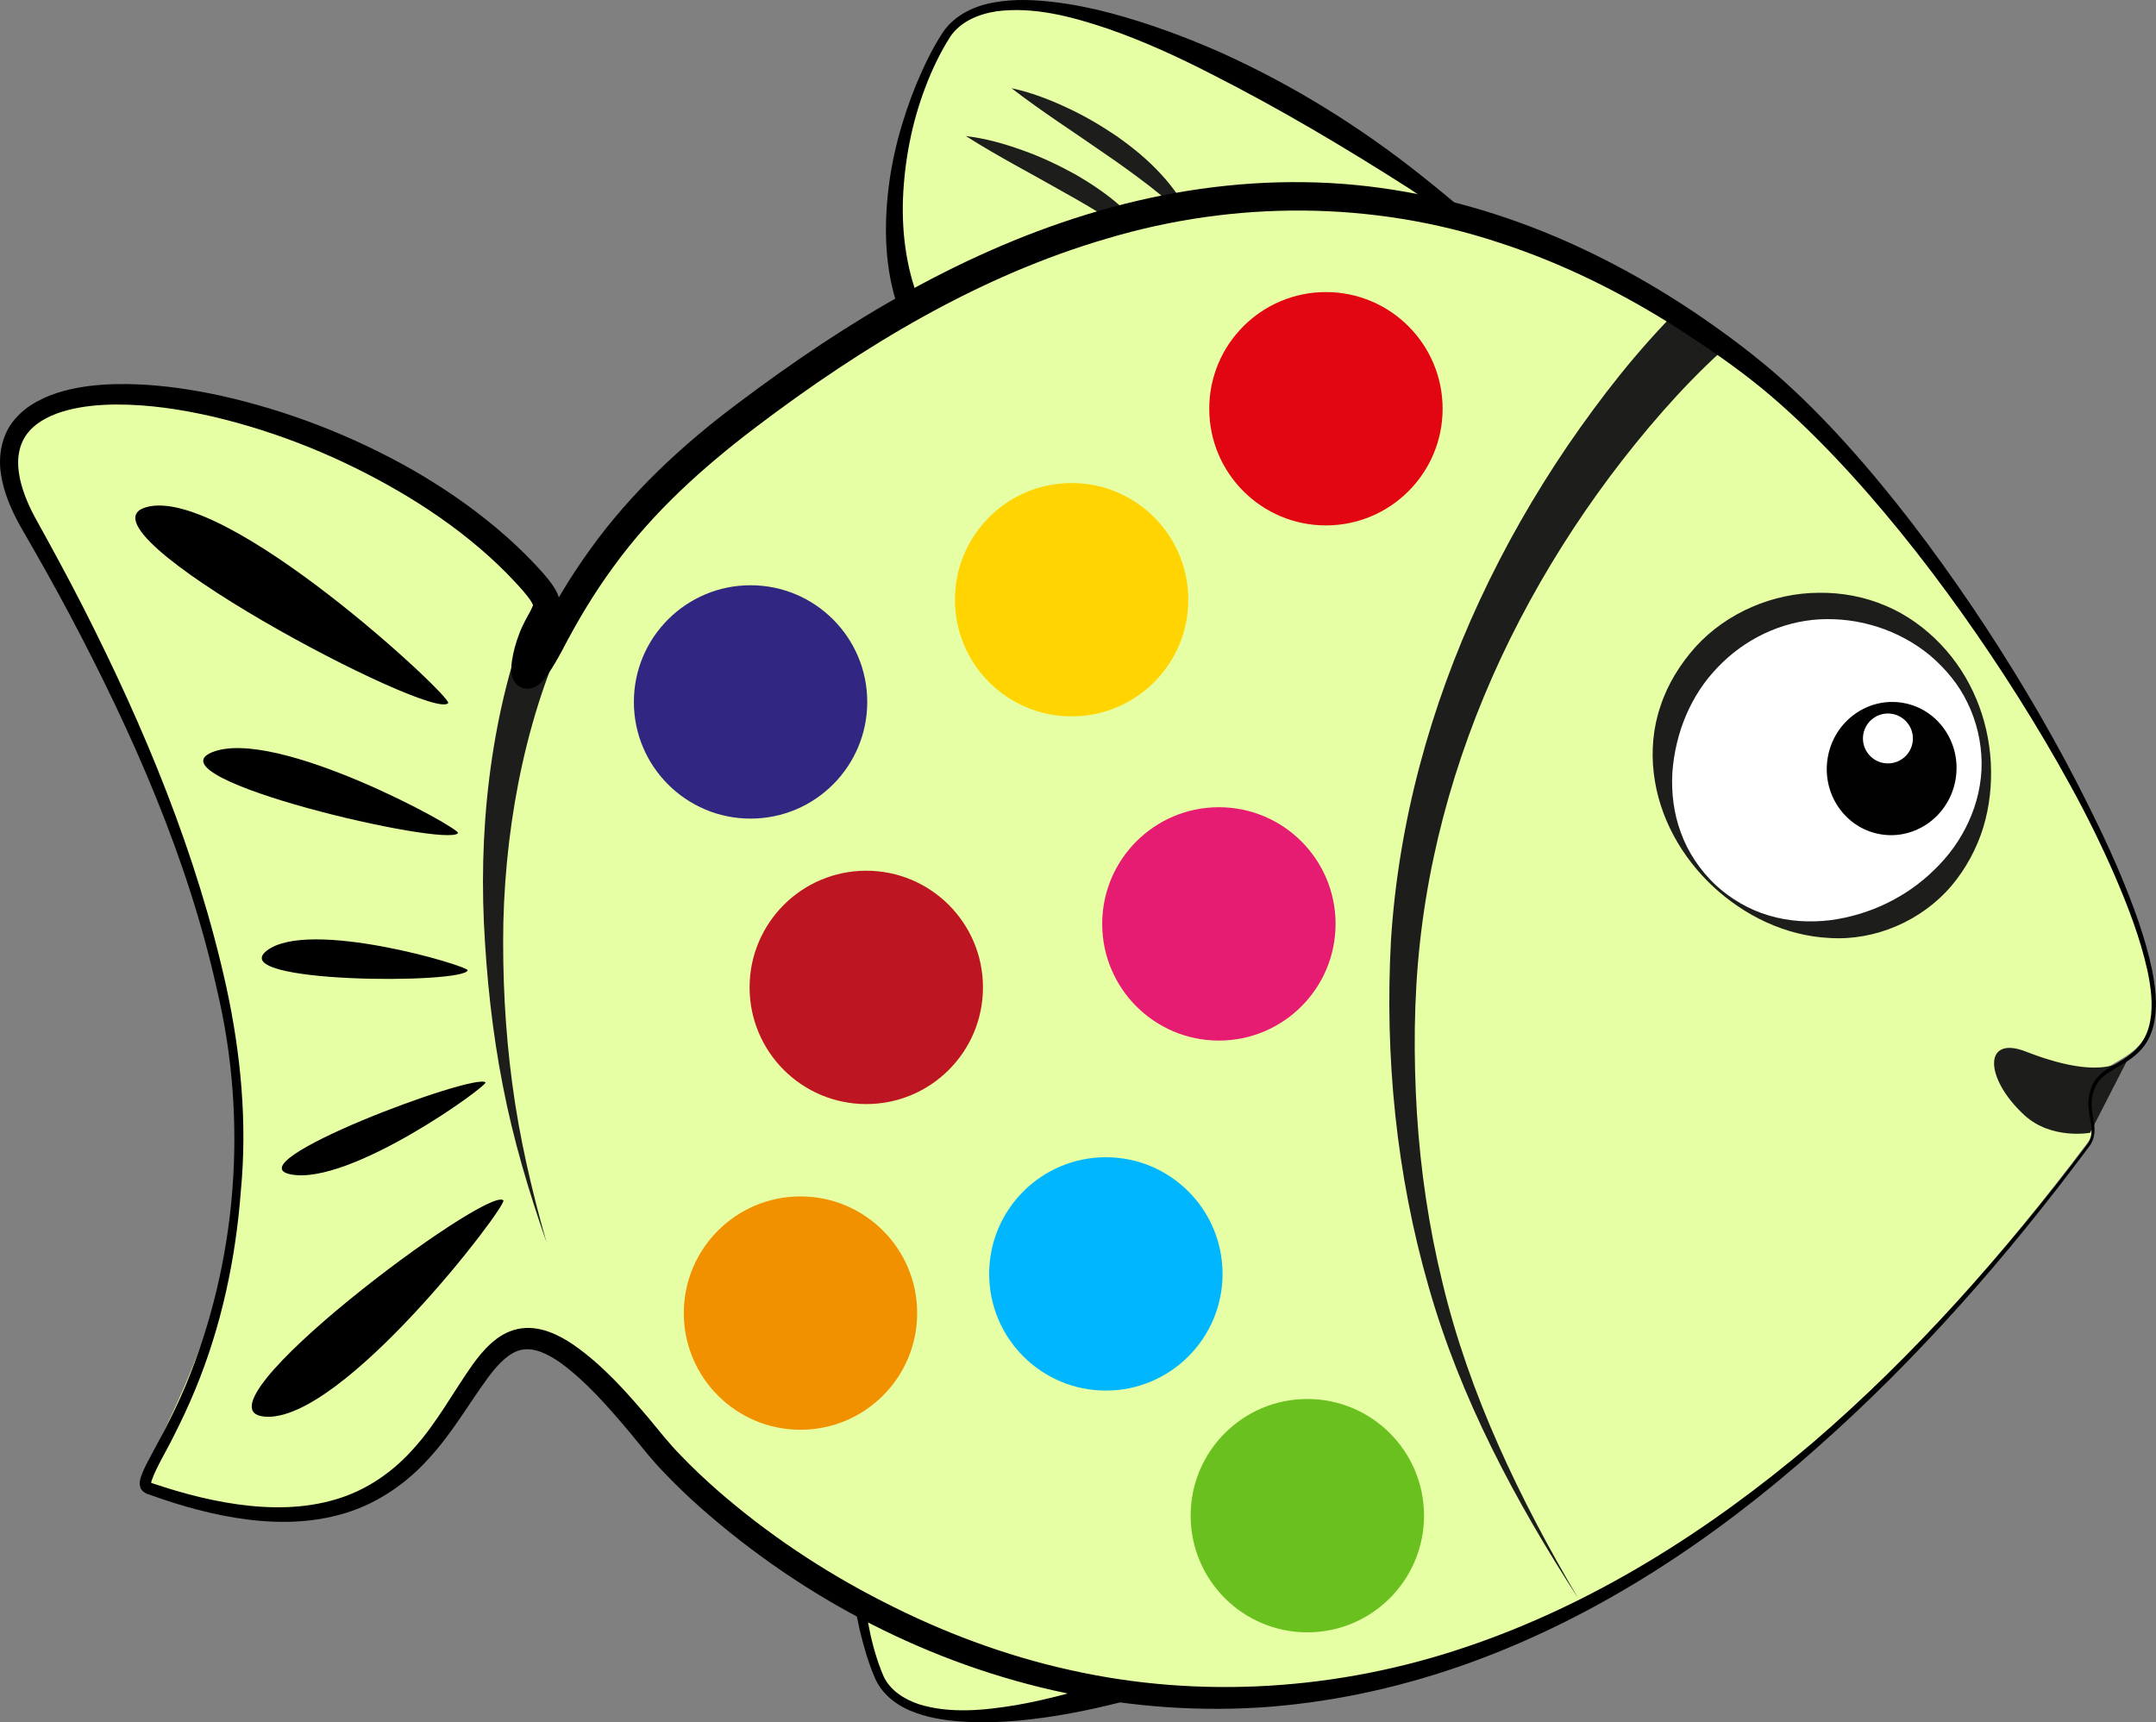 <?xml version="1.0" encoding="iso-8859-1"?>
<!-- Generator: Adobe Illustrator 16.0.0, SVG Export Plug-In . SVG Version: 6.00 Build 0)  -->
<!DOCTYPE svg PUBLIC "-//W3C//DTD SVG 1.1//EN" "http://www.w3.org/Graphics/SVG/1.1/DTD/svg11.dtd">
<svg version="1.1" id="Layer_1" xmlns="http://www.w3.org/2000/svg" xmlns:xlink="http://www.w3.org/1999/xlink" x="0px" y="0px"
	 width="152.596px" height="121.915px" viewBox="0 0 152.596 121.915" style="enable-background:new 0 0 152.596 121.915;"
	 xml:space="preserve">
<rect x="0" y="0" width="152.596" height="121.915" fill="#808080" stroke="none"/>
<g>
	<path style="fill-rule:evenodd;clip-rule:evenodd;fill:#E7FFA4;" d="M112.229,23.713C102.204,11.25,71.972-5.998,66.807,2.726
		c-4.805,8.045-5.979,22.835,5.171,25.685C78.16,29.933,121.939,35.669,112.229,23.713z"/>
	<path d="M112.151,23.776c-3.439-4.23-7.908-7.459-12.41-10.431c-4.562-2.915-9.204-5.669-14.006-8.106
		c-2.395-1.229-4.848-2.354-7.387-3.228c-2.522-0.847-5.203-1.557-7.825-1.209c-1.277,0.196-2.553,0.732-3.268,1.799
		c-0.702,1.101-1.296,2.338-1.765,3.59c-0.96,2.511-1.465,5.186-1.579,7.841c-0.097,2.655,0.296,5.325,1.32,7.671
		c1.027,2.347,2.872,4.21,5.179,5.178c1.152,0.507,2.378,0.736,3.723,0.957c1.324,0.22,2.664,0.407,4.004,0.581
		c2.683,0.342,5.371,0.672,8.064,0.932c5.385,0.55,10.783,0.95,16.177,1.053c2.688,0.005,5.417-0.081,7.99-0.798
		c0.638-0.185,1.263-0.426,1.811-0.784c0.544-0.353,1.021-0.831,1.216-1.442c0.199-0.612,0.069-1.294-0.188-1.899
		C112.949,24.867,112.567,24.306,112.151,23.776z M112.306,23.649c0.435,0.53,0.839,1.096,1.123,1.734
		c0.288,0.63,0.437,1.367,0.251,2.077c-0.186,0.713-0.702,1.282-1.271,1.694c-0.577,0.411-1.213,0.718-1.859,0.976
		c-2.615,0.985-5.383,1.312-8.115,1.587c-5.491,0.512-10.987,0.224-16.438-0.244c-2.725-0.264-5.444-0.57-8.152-0.99
		c-1.354-0.21-2.706-0.435-4.062-0.694c-1.33-0.251-2.799-0.559-4.133-1.188c-1.339-0.612-2.586-1.479-3.585-2.571
		c-1.006-1.088-1.763-2.372-2.297-3.713c-1.07-2.701-1.211-5.599-0.949-8.357c0.26-2.777,1.006-5.466,2.04-8.02
		c0.543-1.271,1.119-2.51,1.9-3.692c0.848-1.22,2.281-1.863,3.659-2.086c1.396-0.247,2.803-0.178,4.18-0.016
		c1.379,0.161,2.737,0.446,4.073,0.799c2.669,0.718,5.261,1.68,7.779,2.792c5.017,2.271,9.724,5.179,14.021,8.589
		c2.151,1.699,4.237,3.48,6.213,5.371C108.656,19.591,110.596,21.521,112.306,23.649z"/>
</g>
<g>
	<path style="fill:#1D1D1B;" d="M71.593,6.244c1.354,0.288,2.634,0.779,3.871,1.354c1.242,0.569,2.423,1.263,3.56,2.031
		c1.12,0.791,2.199,1.66,3.138,2.687c0.936,1.013,1.774,2.183,2.19,3.511c-0.95-0.998-1.948-1.839-2.984-2.65
		c-1.043-0.799-2.104-1.573-3.196-2.314C76.006,9.345,73.769,7.925,71.593,6.244z"/>
</g>
<g>
	<path style="fill:#1D1D1B;" d="M68.363,9.632c1.374,0.162,2.694,0.534,3.979,0.994c1.288,0.454,2.527,1.037,3.73,1.697
		c1.187,0.687,2.341,1.454,3.368,2.39c1.024,0.923,1.967,2.013,2.501,3.297c-1.037-0.907-2.107-1.653-3.213-2.368
		c-1.111-0.699-2.238-1.374-3.394-2.013C73.041,12.315,70.684,11.106,68.363,9.632z"/>
</g>
<g>
	<path style="fill-rule:evenodd;clip-rule:evenodd;fill:#E7FFA4;" d="M104.237,106.788c-10.379,9.334-38.865,20.015-42.113,11.693
		c-3-7.645-1.918-20.633,8.117-21.475C75.753,96.501,114.226,97.737,104.237,106.788z"/>
	<path d="M104.304,106.862c-1.773,1.6-3.717,2.997-5.675,4.369c-1.964,1.368-4.007,2.627-6.098,3.809
		c-4.175,2.374-8.65,4.234-13.311,5.476c-2.337,0.598-4.717,1.05-7.128,1.279c-1.206,0.107-2.422,0.156-3.639,0.09
		c-1.214-0.062-2.441-0.211-3.614-0.633c-1.164-0.396-2.307-1.18-2.865-2.362c-0.506-1.138-0.825-2.287-1.116-3.465
		c-0.531-2.353-0.808-4.781-0.648-7.223c0.153-2.426,0.665-4.922,1.97-7.126c0.646-1.096,1.486-2.11,2.512-2.925
		c1.024-0.818,2.236-1.4,3.491-1.747c1.263-0.356,2.566-0.427,3.756-0.47c1.211-0.042,2.41-0.051,3.61-0.047
		c2.399,0.009,4.792,0.127,7.183,0.281c4.773,0.369,9.562,0.906,14.227,2.174c2.317,0.647,4.658,1.345,6.768,2.6
		c0.518,0.324,1.02,0.687,1.455,1.134c0.43,0.443,0.784,1.021,0.838,1.667c0.054,0.644-0.175,1.261-0.51,1.769
		C105.177,106.026,104.751,106.462,104.304,106.862z M104.171,106.714c0.429-0.402,0.831-0.837,1.134-1.331
		c0.301-0.488,0.503-1.055,0.419-1.606c-0.189-1.119-1.25-1.861-2.267-2.348c-2.11-0.981-4.451-1.435-6.77-1.797
		c-4.666-0.646-9.375-1.057-14.095-1.334c-2.358-0.153-4.723-0.244-7.082-0.326c-1.18-0.037-2.36-0.062-3.529-0.055
		c-1.185,0.01-2.28,0.044-3.323,0.308c-2.098,0.5-3.923,1.826-5.131,3.689c-1.203,1.862-1.928,4.096-2.228,6.393
		c-0.283,2.299-0.242,4.676,0.223,6.975c0.222,1.145,0.557,2.298,1,3.343c0.456,1.013,1.46,1.661,2.528,2.015
		c2.197,0.676,4.607,0.436,6.896,0.053c2.308-0.406,4.575-1.042,6.808-1.774c4.476-1.439,8.862-3.157,13.218-5.001
		C96.283,112.011,100.612,109.885,104.171,106.714z"/>
</g>
<path style="fill-rule:evenodd;clip-rule:evenodd;fill:#E7FFA4;" d="M147.769,80.859c0.984-1.293-0.395-2.417,0.443-4.272
	c0.836-1.854,4.232-1.392,4.23-5.79c-0.004-8.604-15.547-35.194-28.781-45.314c-26.518-20.295-50.428-10.85-67.4,1.182
	c-7.43,5.228-12.842,9.895-17.221,18.383c-2.359,4.555-2.043,1.729-1.443,0.057c0.886-2.467,2.241-2.272-0.279-4.621
	C24.364,28.415-6.129,20.862,2.122,35.979c8.498,15.57,12.608,26.036,14.43,37.939c2.813,18.377-7.884,30.306-6.015,31.172
	c25.162,11.658,19.162-23.584,35.59-3.374C53.773,111.125,98.128,147.086,147.769,80.859z"/>
<g>
	<circle style="fill:#FFFFFF;" cx="129.143" cy="54.335" r="11.442"/>
	<path style="fill:#1D1E1C;" d="M121.387,62.61c1.094,1.013,2.399,1.783,3.812,2.194c1.407,0.425,2.887,0.501,4.295,0.34
		c2.815-0.364,5.412-1.622,7.376-3.539c1.038-0.995,1.862-2.122,2.46-3.433c0.599-1.296,0.938-2.74,0.924-4.199
		c-0.019-1.456-0.357-2.913-0.997-4.219c-0.62-1.312-1.591-2.455-2.655-3.36c-2.238-1.839-5.052-2.693-7.802-2.555
		c-2.759,0.152-5.361,1.431-7.229,3.401c-1.901,1.961-2.998,4.619-3.206,7.444c-0.08,1.413,0.09,2.883,0.603,4.258
		C119.466,60.325,120.316,61.582,121.387,62.61z M121.252,62.759c-2.194-2.049-3.828-4.852-4.203-8.03
		c-0.189-1.576-0.048-3.228,0.482-4.766c0.506-1.546,1.396-2.969,2.482-4.181c2.215-2.429,5.486-3.807,8.726-3.822
		c1.62-0.021,3.241,0.284,4.719,0.916c1.476,0.616,2.81,1.59,3.871,2.701c2.203,2.295,3.401,5.305,3.573,8.376
		c0.082,1.535-0.073,3.104-0.53,4.611c-0.455,1.495-1.25,2.956-2.259,4.148c-2.119,2.481-5.396,3.881-8.579,3.687
		C126.345,66.254,123.447,64.792,121.252,62.759z"/>
</g>
<path style="fill:#000100;" d="M134.688,49.753c2.5,0.432,4.164,2.865,3.721,5.429c-0.443,2.567-2.83,4.302-5.324,3.871
	c-2.5-0.434-4.164-2.866-3.721-5.435C129.806,51.053,132.19,49.323,134.688,49.753z"/>
<path style="fill:#FFFFFF;" d="M133.925,50.532c0.959,0.169,1.605,1.08,1.439,2.043c-0.164,0.959-1.082,1.604-2.043,1.438
	c-0.957-0.165-1.607-1.079-1.441-2.04C132.048,51.012,132.962,50.366,133.925,50.532z"/>
<path style="fill:#1D1E1C;" d="M147.933,80.185c0,0-2.738,0.513-4.654-1.248c-2.838-2.609-2.914-5.68,0.1-4.502
	c6.438,2.514,7.463,0.068,7.463,0.068L147.933,80.185z"/>
<g>
	<path style="fill:#1D1E1C;" d="M121.804,24.893c-2.819,2.572-5.482,5.669-7.859,8.839c-2.385,3.198-4.527,6.588-6.375,10.136
		c-3.695,7.09-6.194,14.841-7.069,22.839c-0.438,3.991-0.459,8.055-0.215,12.091c0.254,4.037,0.844,8.058,1.809,11.998
		c1.891,7.907,5.474,15.336,9.62,22.367c-4.432-6.849-8.351-14.155-10.607-22.104c-2.277-7.928-3.11-16.245-2.657-24.532
		c0.532-8.301,2.765-16.486,6.289-24.053c1.761-3.786,3.839-7.426,6.188-10.889c2.38-3.47,4.91-6.734,7.995-9.817L121.804,24.893z"
		/>
</g>
<g>
	<path style="fill:#1D1E1C;" d="M40.689,43.562c-0.84,1.499-1.568,3.29-2.177,5.034c-0.612,1.766-1.118,3.579-1.529,5.418
		c-0.821,3.68-1.261,7.463-1.357,11.266c-0.07,3.81,0.124,7.639,0.631,11.43c0.501,3.795,1.374,7.542,2.428,11.24
		c-1.27-3.628-2.369-7.331-3.102-11.129c-0.743-3.795-1.15-7.651-1.335-11.527c-0.175-3.883,0-7.8,0.583-11.68
		c0.292-1.939,0.687-3.869,1.2-5.778c0.531-1.924,1.111-3.765,2.016-5.693L40.689,43.562z"/>
</g>
<g>
	<path d="M147.688,81.058c0.806-0.973-0.094-2.228,0.169-3.459c0.098-0.604,0.38-1.226,0.88-1.618
		c0.479-0.4,1.026-0.666,1.523-0.986c0.499-0.314,0.959-0.685,1.292-1.156c0.339-0.468,0.538-1.024,0.64-1.597
		c0.204-1.157,0.047-2.353-0.195-3.51c-0.514-2.325-1.381-4.567-2.324-6.761c-0.956-2.192-2.016-4.342-3.173-6.437
		c-2.305-4.194-4.875-8.241-7.644-12.14c-2.775-3.892-5.76-7.64-9.038-11.091c-1.641-1.723-3.357-3.37-5.183-4.867
		c-1.819-1.48-3.798-2.842-5.782-4.122c-3.988-2.558-8.255-4.677-12.734-6.135c-8.955-2.969-18.729-2.996-27.755-0.297
		c-9.074,2.644-17.316,7.629-24.883,13.368c-3.772,2.862-7.275,6.027-10.027,9.82c-1.392,1.888-2.585,3.886-3.683,6.002
		c-0.299,0.549-0.596,1.084-0.984,1.646c-0.1,0.142-0.206,0.285-0.345,0.443c-0.073,0.08-0.147,0.162-0.265,0.262
		c-0.143,0.083-0.223,0.259-0.792,0.331c-0.298,0.039-0.741-0.174-0.89-0.39c-0.167-0.206-0.206-0.35-0.244-0.464
		c-0.058-0.216-0.061-0.348-0.065-0.471c-0.004-0.237,0.017-0.422,0.041-0.603c0.104-0.703,0.278-1.316,0.518-1.949
		c0.229-0.625,0.592-1.26,0.856-1.724c0.133-0.243,0.134-0.312,0.129-0.29c0.01-0.008-0.062-0.194-0.199-0.388
		c-0.271-0.397-0.673-0.841-1.063-1.264c-0.788-0.849-1.634-1.651-2.521-2.409c-1.776-1.516-3.713-2.855-5.745-4.038
		c-4.061-2.367-8.486-4.175-13.068-5.258c-2.289-0.53-4.629-0.883-6.948-0.872c-1.155,0.011-2.309,0.113-3.391,0.396
		c-1.073,0.281-2.097,0.754-2.748,1.518c-0.661,0.752-0.87,1.796-0.718,2.869c0.146,1.075,0.586,2.149,1.122,3.169
		c1.152,2.073,2.318,4.209,3.409,6.346c4.362,8.567,8.091,17.534,10.166,26.964c1.02,4.704,1.482,9.584,1.021,14.393
		c-0.361,4.807-1.375,9.596-3.23,14.072c-0.461,1.119-0.974,2.217-1.523,3.292c-0.519,1.065-1.205,2.152-1.562,3.149
		c-0.034,0.107-0.035,0.232-0.03,0.204c-0.001-0.046-0.125-0.082,0.094-0.007l0.851,0.277c0.562,0.18,1.135,0.345,1.706,0.498
		c1.145,0.303,2.303,0.551,3.468,0.712c2.323,0.325,4.708,0.314,6.912-0.343c2.211-0.637,4.139-1.983,5.65-3.728
		c1.549-1.735,2.653-3.814,4.086-5.847c0.369-0.504,0.771-1.008,1.276-1.466c0.499-0.453,1.142-0.871,1.899-1.027
		c0.756-0.167,1.528-0.044,2.178,0.188c0.655,0.234,1.231,0.565,1.764,0.926c2.105,1.471,3.719,3.312,5.293,5.161
		c0.795,0.954,1.489,1.849,2.312,2.682c0.81,0.845,1.667,1.653,2.552,2.431c3.551,3.106,7.519,5.754,11.726,7.897
		c4.199,2.161,8.656,3.835,13.268,4.855c9.224,2.072,18.992,1.429,27.99-1.62c9.028-3.032,17.241-8.25,24.525-14.433
		C135.524,95.928,141.897,88.692,147.688,81.058z M147.85,81.175c-5.725,7.701-12.079,14.975-19.291,21.345
		c-7.171,6.379-15.33,11.837-24.456,15.156c-4.552,1.653-9.33,2.742-14.184,3.136c-4.854,0.38-9.766,0.031-14.533-0.975
		c-9.555-2.005-18.47-6.646-25.775-13.089c-0.912-0.811-1.797-1.654-2.643-2.546c-0.86-0.88-1.637-1.887-2.37-2.779
		c-1.52-1.801-3.093-3.616-4.903-4.94c-0.898-0.642-1.904-1.114-2.751-0.94c-0.855,0.148-1.651,0.971-2.337,1.877
		c-1.374,1.853-2.587,4.024-4.281,5.848c-1.659,1.847-3.855,3.312-6.288,3.952c-2.427,0.665-4.955,0.606-7.36,0.219
		c-1.207-0.193-2.394-0.475-3.561-0.811c-0.583-0.17-1.16-0.35-1.736-0.548l-0.854-0.299c-0.057-0.01-0.512-0.158-0.597-0.516
		c-0.089-0.318-0.012-0.503,0.029-0.681c0.221-0.662,0.525-1.158,0.805-1.699l0.847-1.582c0.551-1.056,1.064-2.128,1.527-3.224
		c3.653-8.784,4.428-18.758,2.216-28.035c-2.069-9.34-5.99-18.172-10.457-26.606c-1.126-2.117-2.293-4.174-3.506-6.274
		c-0.593-1.09-1.112-2.258-1.315-3.563c-0.219-1.28,0.021-2.814,0.955-3.902c0.911-1.091,2.181-1.657,3.401-2.005
		c1.237-0.344,2.491-0.471,3.73-0.504c2.483-0.054,4.927,0.278,7.316,0.787c4.774,1.049,9.367,2.821,13.626,5.227
		c2.124,1.214,4.16,2.597,6.046,4.182c0.943,0.793,1.847,1.637,2.698,2.539c0.424,0.456,0.842,0.895,1.256,1.482
		c0.194,0.301,0.44,0.647,0.524,1.241c0.039,0.291-0.008,0.61-0.086,0.845c-0.077,0.239-0.169,0.417-0.25,0.571
		c-0.324,0.58-0.554,0.993-0.738,1.497c-0.184,0.489-0.323,1.041-0.388,1.525c-0.015,0.116-0.021,0.232-0.019,0.294
		c-0.001,0.027,0.01,0.046-0.009-0.025c-0.016-0.043-0.026-0.115-0.146-0.264c-0.102-0.157-0.47-0.335-0.692-0.302
		c-0.419,0.06-0.37,0.139-0.398,0.129l0.052-0.057c0.058-0.068,0.131-0.166,0.202-0.271c0.288-0.428,0.571-0.945,0.838-1.454
		c1.092-2.15,2.353-4.293,3.796-6.276c2.877-4.004,6.531-7.394,10.412-10.294c7.695-5.806,16.17-10.925,25.591-13.646
		c4.691-1.359,9.59-2.093,14.496-2.025c4.907,0.053,9.787,0.975,14.406,2.557c4.625,1.584,8.986,3.839,13.031,6.521
		c2.02,1.358,3.961,2.779,5.824,4.375c1.843,1.597,3.548,3.325,5.168,5.12c3.236,3.596,6.139,7.455,8.841,11.438
		c2.69,3.991,5.173,8.121,7.386,12.391c1.096,2.141,2.162,4.297,3.097,6.516c0.927,2.218,1.78,4.481,2.279,6.852
		c0.234,1.183,0.388,2.417,0.163,3.632c-0.113,0.604-0.332,1.204-0.704,1.708c-0.366,0.509-0.864,0.899-1.38,1.217
		c-0.514,0.323-1.058,0.585-1.504,0.953c-0.458,0.353-0.707,0.895-0.81,1.466c-0.108,0.571-0.001,1.153,0.101,1.748
		C148.308,79.969,148.264,80.687,147.85,81.175z"/>
</g>
<path d="M31.721,49.761c0.284-0.418-15.768-15.421-21.356-13.865C4.776,37.449,30.76,51.166,31.721,49.761z"/>
<path d="M35.626,84.966c0.328,0.321-11.423,15.81-16.907,15.311C13.234,99.778,34.521,83.884,35.626,84.966z"/>
<path d="M32.418,58.972c0.222-0.313-12.956-7.562-17.416-5.718C10.541,55.1,31.673,60.021,32.418,58.972z"/>
<path d="M34.36,76.614c0.232,0.204-9.56,7.313-13.756,6.52C16.406,82.341,33.571,75.931,34.36,76.614z"/>
<path d="M33.101,68.684c0.082-0.297-11.256-3.704-14.225-1.385C15.905,69.617,32.828,69.678,33.101,68.684z"/>
<circle style="fill-rule:evenodd;clip-rule:evenodd;fill:#E20613;" cx="93.846" cy="28.933" r="8.259"/>
<circle style="fill-rule:evenodd;clip-rule:evenodd;fill:#E61B72;" cx="86.27" cy="65.399" r="8.259"/>
<circle style="fill-rule:evenodd;clip-rule:evenodd;fill:#6AC01F;" cx="92.53" cy="107.288" r="8.259"/>
<circle style="fill-rule:evenodd;clip-rule:evenodd;fill:#00B7FF;" cx="78.27" cy="90.175" r="8.259"/>
<circle style="fill-rule:evenodd;clip-rule:evenodd;fill:#BD1622;" cx="61.313" cy="69.894" r="8.259"/>
<circle style="fill-rule:evenodd;clip-rule:evenodd;fill:#FFD400;" cx="75.846" cy="42.451" r="8.259"/>
<circle style="fill-rule:evenodd;clip-rule:evenodd;fill:#F29100;" cx="56.656" cy="92.949" r="8.259"/>
<circle style="fill-rule:evenodd;clip-rule:evenodd;fill:#312782;" cx="53.123" cy="49.687" r="8.259"/>
</svg>
